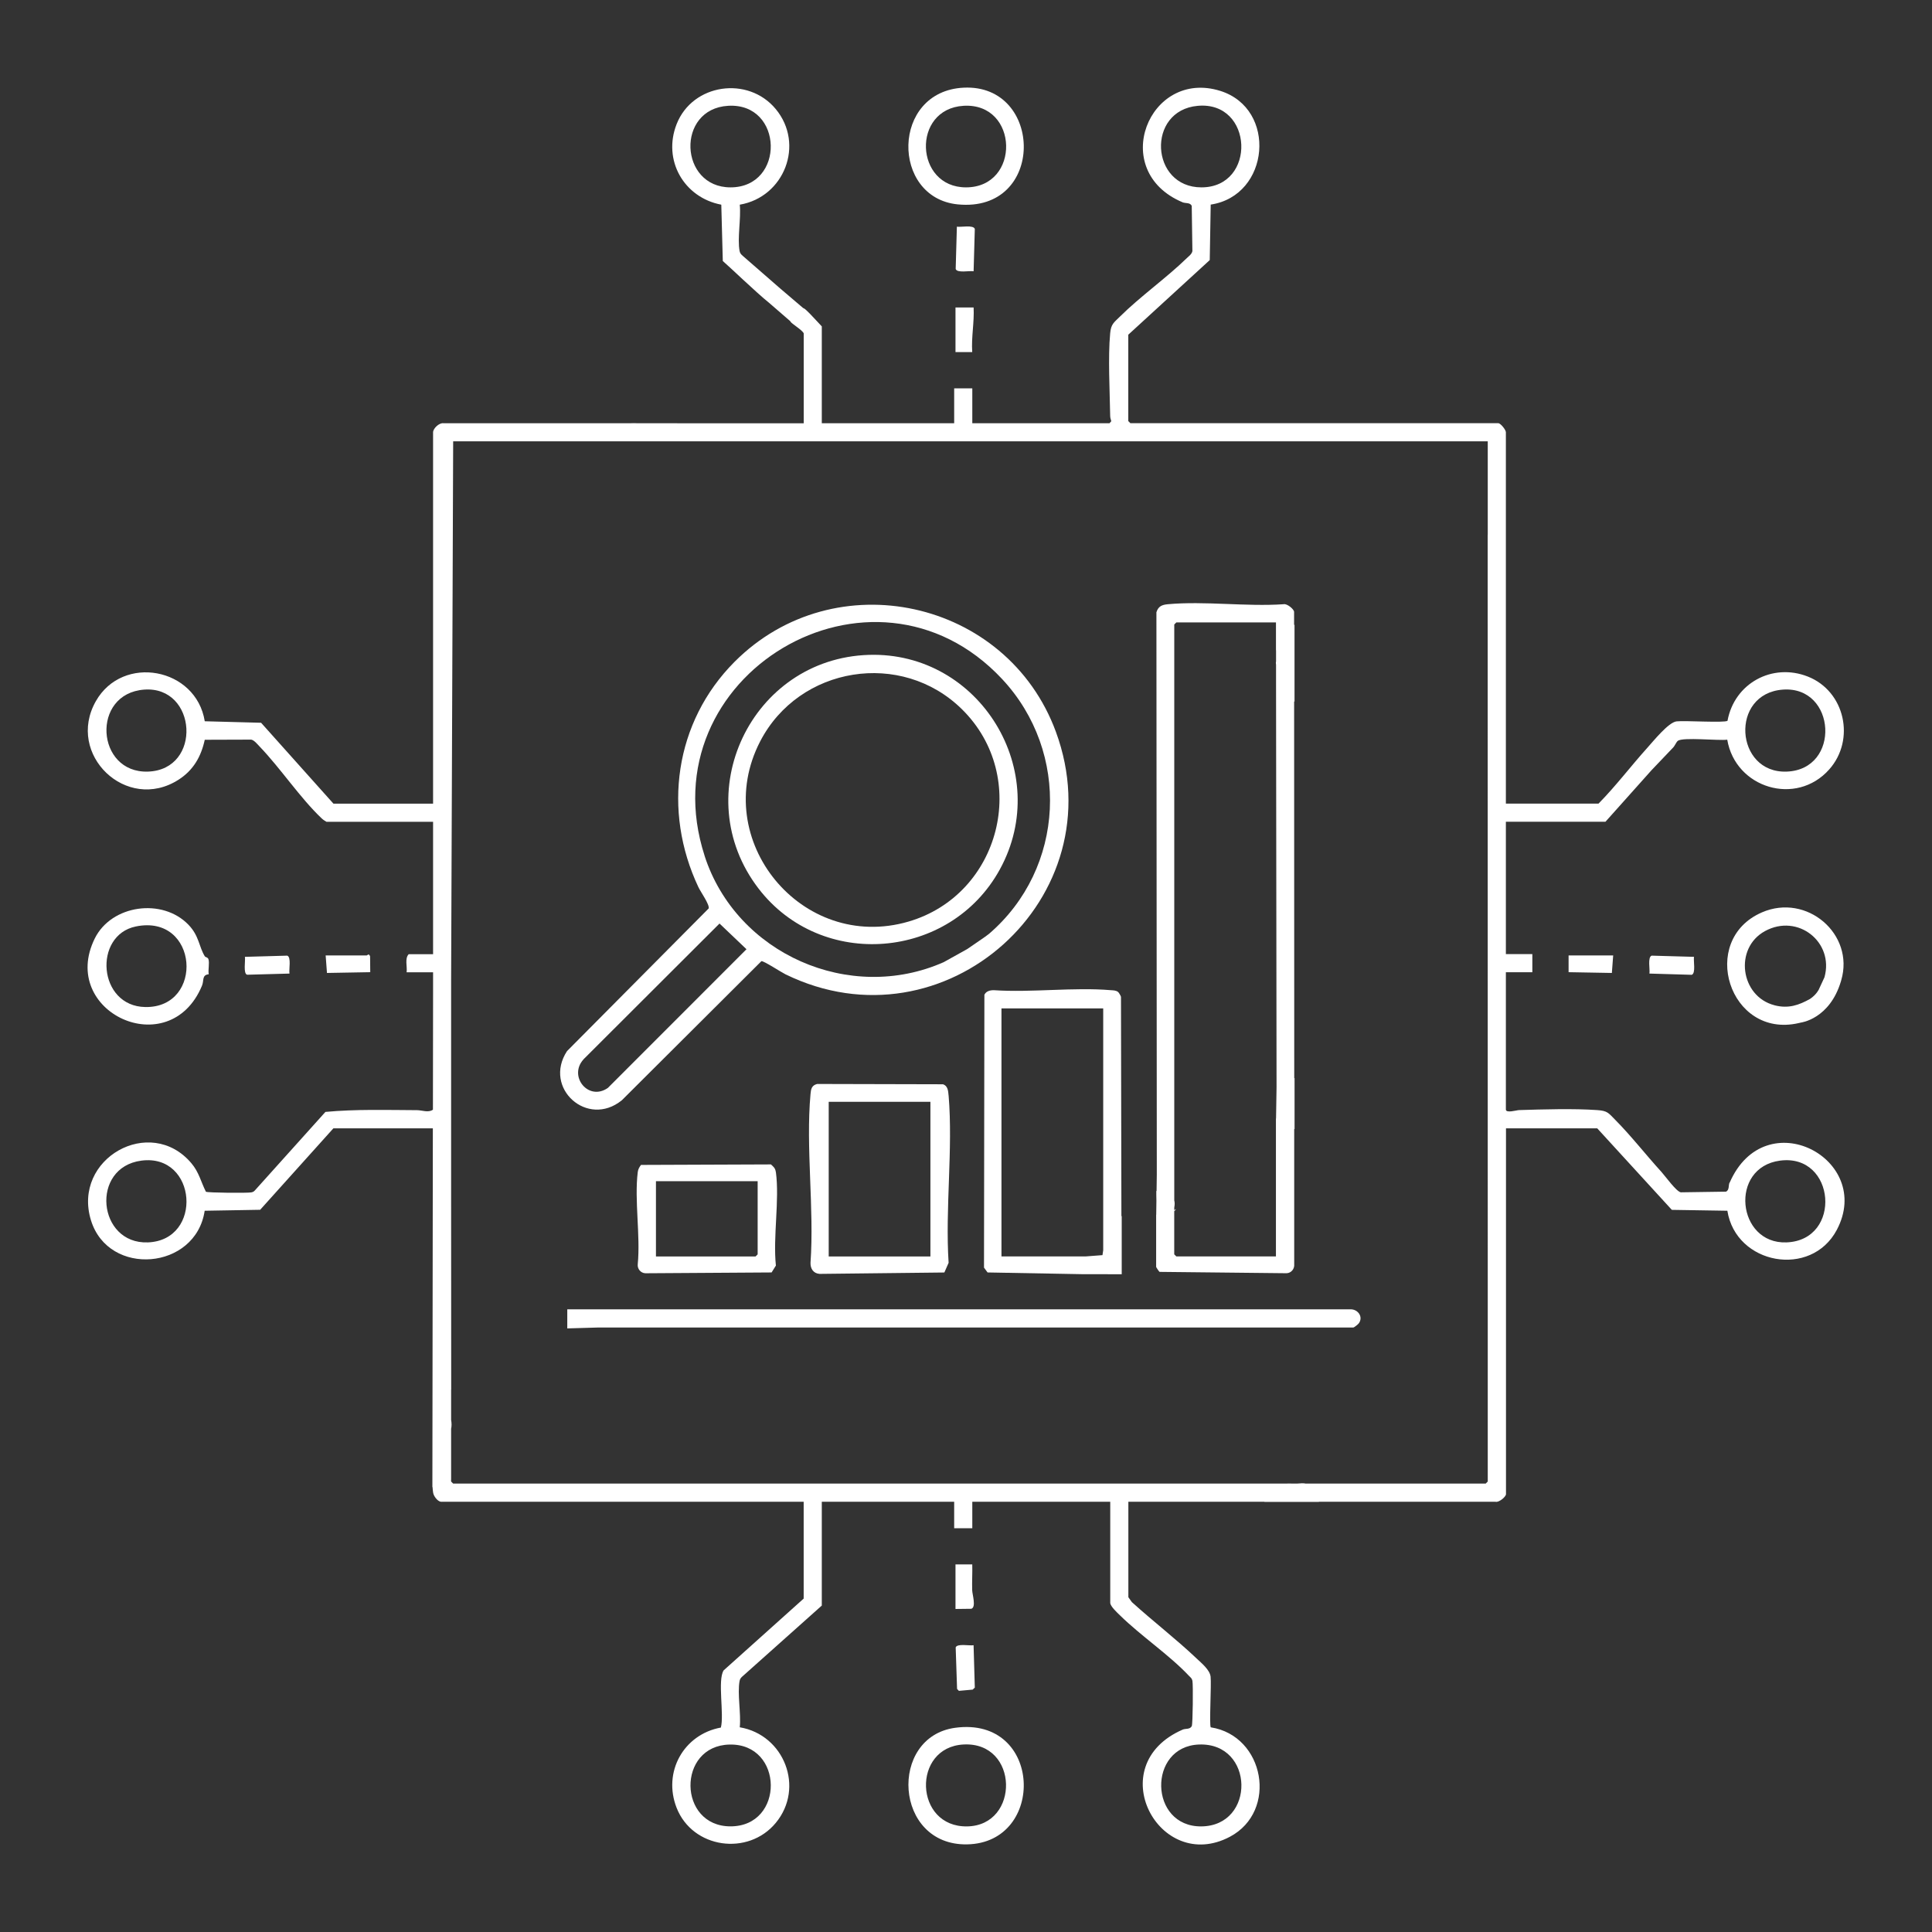 <svg xmlns="http://www.w3.org/2000/svg" id="Layer_1" data-name="Layer 1" viewBox="0 0 500 500"><rect x="0" y="0" width="500" height="500" fill="#333333" stroke="none"/><defs><style>      .cls-1 {        fill: #fff;      }    </style></defs><g id="AI-powered_Insights" data-name="AI-powered Insights"><path class="cls-1" d="M447.6,306.05c-.32.73,0,1.9-.9,2.35l-11.72.17c-1.18-.23-3.98-4.15-5-5.28-3.96-4.34-7.79-9.27-11.95-13.47-1.77-1.78-1.97-2.35-4.68-2.53-6.09-.43-14.03-.19-20.22,0-.65.02-3.41.87-3.41-.16v-35.52h6.85v-4.69h-6.85v-34.26h25.78l11.92-13.34h0l5.54-5.81c.49-.47.86-1.49,1.27-1.79,1.36-.99,10.47.01,12.78-.29,2.13,12.54,17.83,17.32,26.38,7.71,6.85-7.69,4.1-20.26-5.53-24.05-9.21-3.62-19.01,1.76-20.78,11.45-.8.58-11.08-.1-13.19.15-2.1.25-5.97,5.08-7.57,6.85-4.27,4.74-8.13,9.87-12.62,14.43h-23.98v-96.11c0-.61-1.36-2.34-1.98-2.34h-95.2l-.54-.54v-22.36l21.08-19.31.25-14.36c15.36-2.33,17.25-24.81,2.47-29.43-18.47-5.77-29.08,20.73-9.73,28.84.74.31,1.9,0,2.35.9l.17,11.72c-.15.78-.89,1.29-1.43,1.81-5.37,5.21-12.02,9.89-17.32,15.14-1.57,1.56-2.31,1.92-2.53,4.32-.58,6.23-.1,14.86,0,21.31,0,.5.13.97.29,1.44l-.45.53h-35.52v-9.02h-4.69v9.02h-34.26v-25.06c-.49-.5-1.86-2.02-3.01-3.21h0s0,0,0,0c-.73-.75-1.38-1.36-1.67-1.49-.04-.02-.08-.02-.12-.03l-5.96-5.08h0l-9.63-8.39c-.43-.37-.77-.69-.88-1.28-.63-3.32.41-8.5.04-12.02,11.52-1.96,16.85-15.64,9.32-24.74-7.16-8.66-21.54-6.6-25.66,3.89-3.66,9.31,1.87,19.01,11.56,20.85l.39,14.58c1.33,1.11,8.85,8.33,11.92,10.77h0s5.54,4.8,5.54,4.8c.02.04.03.07.05.11.24.51,3.21,2.27,3.43,3.06v23.26h-32.79l.04-.02h-10.4c-.53-.03-1.08-.02-1.63,0h-4.28s-44.16,0-44.16,0c-1.14-.16-2.7,1.37-2.7,2.35v96.11h-25.78l-18.73-20.94-14.58-.39c-2.22-13.88-21.25-17.43-28.19-5.19-7.81,13.78,7.94,28.92,21.4,20.32,3.82-2.44,5.84-5.96,6.79-10.34l12.02-.04c.79.15,1.61,1.2,2.18,1.79,5.42,5.64,10.45,13.27,16.04,18.58.38.36.81.64,1.26.9h27.59v34.26h-6.31c-1.08,1.15-.33,3.19-.54,4.69h6.85v4.48l-.04,31.07c-1.15.85-2.81.14-4.09.13-7.88-.04-15.92-.28-23.73.45l-18.27,20.33c-.25.3-.56.43-.94.5-1.03.19-11.17.11-11.72-.17-1.31-2.58-1.77-5.04-3.78-7.4-10.63-12.55-30.88-1.17-25.97,14.79,4.54,14.76,27.13,12.89,29.43-2.47l14.36-.25,18.95-21.08h25.74l-.12,91.41c0,.08,0,.16,0,.23v1.21s.04-.02.04-.02c.03.49.08.97.15,1.44.14.91,1.07,2.18,1.96,2.37h93.94v25.06l-20.72,18.59c-1.61,2.56.18,11.42-.71,14.79-9.65,1.77-15.08,11.53-11.45,20.78,4.14,10.53,18.51,12.54,25.66,3.89,7.53-9.1,2.19-22.79-9.32-24.74.37-3.53-.67-8.71-.04-12.02.11-.59.45-.92.88-1.28l20.39-18.2v-26.87h34.26v6.85h4.69v-6.85h35.7v26.15c0,.91,1.83,2.58,2.52,3.25,5.41,5.32,12.77,10.24,17.87,15.67.41.43.75.62.88,1.28.2,1.03.1,11.17-.17,11.72-.48.91-1.61.57-2.35.9-21.2,9.24-6.1,37.44,12.22,27.73,12.49-6.62,9.01-26.15-4.96-28.32-.42-.64.2-11.1-.04-13.12-.21-1.77-2.32-3.46-3.61-4.69-5.28-5.01-11.36-9.69-16.77-14.6l-.9-1.26v-24.7h35.21v.03h14.08l.04-.03h45.7c.89.22,2.7-1.3,2.7-1.98v-94.66h23.62l19.3,21.09,14.37.23c2.22,13.98,21.68,17.49,28.32,4.96,9.72-18.34-18.52-33.36-27.73-12.22ZM461.42,178.47c13.8-.99,15.09,20.7.97,21.22-13.41.49-14.78-20.23-.97-21.22ZM309.95,27.39c14.48-1.33,15.31,21.1.98,21.1-13.26,0-14.29-19.89-.98-21.1ZM188.44,27.38c14.37-.85,14.84,21.11.61,21.11-13.27,0-14.16-20.31-.61-21.11ZM38.31,199.69c-13.5.47-14.83-20.22-.97-21.22,13.67-.98,15.06,20.73.97,21.22ZM38.26,321.53c-13.02.48-14.96-19.42-1.66-21.16,14.4-1.88,16.05,20.62,1.66,21.16ZM189.05,472.66c-13.63,0-13.89-20.85-.26-21.17,14.09-.33,14.33,21.17.26,21.17ZM310.31,451.48c14.34-.53,14.69,21.06.6,21.19-13.58.13-13.94-20.7-.6-21.19ZM384.5,383.95h-46.59c-.56-.12-1.26-.09-2.25,0h-.84c-.43,0-1.56-.04-2.64,0H117.28l-.54-.54v-.49h.01v-13.16c.15-.65.15-1.47,0-2.28v-7.85h.02s-.02-48.35-.02-48.35v-52.99s0,0,0,0v-4.69l.53-139.39h267.75v16.41s0,0,0,0v4.51s0,0,0,0v3.15c-.01.11-.02.2-.02.26l.02,199.44h0s0,5.23,0,5.23v40.21l-.54.54ZM462.33,321.53c-12.82.47-14.89-19.41-1.66-21.16,14.42-1.9,16.19,20.62,1.66,21.16Z"></path><path class="cls-1" d="M160.91,284.77l36.14-36.02c.55-.14,5.14,2.87,6.23,3.4,41.16,20.13,85.79-19.8,69.98-62.77-12.65-34.35-57.26-44.13-83.18-18.08-15.51,15.59-18.66,38.57-9.33,58.3.6,1.26,2.93,4.53,2.66,5.5l-36.67,36.93c-6.26,9.58,5.3,19.94,14.17,12.73ZM182.36,221.5c-15.12-46.69,43.5-81.56,76.97-45.78,17.72,18.94,16.37,49-3.39,65.97-.77.66-4.15,2.87-5.63,3.93h0l-6.07,3.38c-24.3,10.77-53.66-2.1-61.89-27.5ZM151.01,274.15l35.2-35.14,6.98,6.65-35.87,35.89c-5.04,3.53-10.3-3.04-6.3-7.39Z"></path><path class="cls-1" d="M300.09,329.16l32.86.35c1.21-.04,2.11-1.11,1.99-2.34v-34.98s.09.01.09.01v-13.21l-.08.04-.03-97.54.1.11v-19.9h-.11v-3.34c0-.68-1.81-2.2-2.7-1.99-9.65.67-20.44-.87-29.96,0-1.52.14-2.48.52-2.97,2.08l.1,145.48h0l-.06,4.29h-.07c.02.69-.02,1.61.03,2.52l-.05,3.62s-.01,0-.02-.01v13.52c0,.09.71,1.17.88,1.29ZM303.9,313.45c0-.08.54-.4.36-.54-.11.14-.23.23-.36.27v-.66c.14-.79.13-1.37,0-1.84v-149.06l.54-.54h25.78v7.21h.02s0,2.85,0,2.85c-.07.26-.07.56,0,.9v4.41s.13,104.94.13,104.94h0l-.13,8.07s-.02,0-.03,0v35.7h-25.78l-.54-.54v-11.18Z"></path><path class="cls-1" d="M349.54,338.85h-186.83s.01,0,.01,0h-15.91v4.94l7.95-.23h195.47c.21,0,1.23-.81,1.43-1.09,1.22-1.68-.25-3.65-2.13-3.62Z"></path><path class="cls-1" d="M257.18,256.27c-.96-.03-2,.26-2.42,1.18l-.1,70.61.92,1.25,24.69.45h0s10.03.01,10.03.01v-15.08l-.08.08-.11-56.79c-.05-.25-.54-1.09-.73-1.24-.56-.45-1.2-.43-1.86-.48-9.69-.82-20.51.66-30.32,0ZM285.51,260.98v62.58l-.19,1.27-4.32.33h-21.82v-64.19h26.32Z"></path><path class="cls-1" d="M245.49,283.5c-.1-1.15-.19-2.48-1.43-2.89l-32.58-.08c-1.44.37-1.6,1.31-1.72,2.61-1.26,13.86.99,29.61,0,43.67-.04,1.53.74,2.75,2.35,2.87l32.29-.36,1.1-2.51c-.91-14.02,1.16-29.46,0-43.31ZM240.79,325.17h-26.32v-40.03h26.32v40.03Z"></path><path class="cls-1" d="M200.78,303.33c-.13-1-.55-1.33-1.26-1.98l-33.63.13c-.43.58-.75,1.11-.84,1.86-.9,7.28.72,16.36,0,23.84-.14,1.2.77,2.3,1.99,2.34l32.65-.21,1.11-1.78c-.78-7.51.97-16.92,0-24.2ZM196.08,324.63l-.54.54h-25.78v-19.47h26.32v18.93Z"></path><path class="cls-1" d="M53.94,248.22c-.15-.47-.8-.52-.91-.69-1.59-2.57-1.45-5.29-4.25-8.2-6.74-7.01-19.93-5.19-24.25,3.54-9.4,19.01,19.31,32.42,27.74,12.24.58-1.38-.09-2.76,1.75-2.98-.21-1.14.25-2.87-.08-3.9ZM37.61,260.62c-12.29-.19-13.55-18.57-2.46-20.85,16.23-3.33,17.82,21.09,2.46,20.85Z"></path><path class="cls-1" d="M247.2,447.15c-17.29,2.34-15.87,30.52,3.09,30.17,20.48-.37,19.55-33.24-3.09-30.17ZM250.33,472.67c-13.77.26-14.4-20.52-.94-21.2,14.32-.73,14.61,20.94.94,21.2Z"></path><path class="cls-1" d="M247.83,52.89c22.83,2.29,22.31-31.22,1.56-30.2-18.8.92-18.81,28.47-1.56,30.2ZM249.38,27.38c14.32-.84,14.83,21.11.61,21.11-13.3,0-14.12-20.31-.61-21.11Z"></path><path class="cls-1" d="M455.95,236.14c-16.48,7.18-8.42,32.73,9.52,28.64.21-.05.41-.1.6-.14,0,0,0,0,0,0,0,0,7.45-.9,10.36-10.68.01-.05.03-.09.04-.14.01-.05.03-.09.04-.14h0c3.5-11.9-8.89-22.63-20.57-17.54ZM459.24,260.16c-8.85-2.27-10.54-14.79-2.45-19.2,8.5-4.63,17.92,2.86,15.38,11.96-.4.87-.98,2.1-1.32,2.85-.04.08-.08.16-.11.25,0,0-.6,1.35-2.3,2.5-2.91,1.62-5.6,2.57-9.19,1.65Z"></path><path class="cls-1" d="M247.64,58.66l-.31,10.95c.37,1.12,3.62.4,4.64.59l.31-10.95c-.37-1.12-3.62-.4-4.64-.59Z"></path><path class="cls-1" d="M247.33,426.37l.36,10.72.47.5,3.57-.32.55-.52-.32-10.97c-1.02.2-4.27-.52-4.64.59Z"></path><path class="cls-1" d="M63.95,252.26l10.97-.3c-.2-1.02.52-4.27-.59-4.64l-10.95.31c.18.95-.49,4.36.58,4.63Z"></path><path class="cls-1" d="M437.81,252.28c1.12-.37.4-3.64.6-4.65l-10.95-.31c-1.12.37-.4,3.62-.59,4.64l10.95.32Z"></path><path class="cls-1" d="M251.97,79.58h-4.69v11.54h4.33c-.26-3.88.56-7.67.36-11.54Z"></path><path class="cls-1" d="M95.78,247.49c-.34-.89-.72-.22-.86-.22-3.54.03-7.1-.02-10.64,0l.34,4.53,11.2-.2-.04-4.11Z"></path><polygon class="cls-1" points="405.95 251.6 417.15 251.8 417.49 247.27 405.95 247.27 405.95 251.6"></polygon><path class="cls-1" d="M251.61,404.86h-4.33v11.54l4.1-.05c1.31-.43.25-3.69.22-4.8-.07-2.22.08-4.47.02-6.69Z"></path><path class="cls-1" d="M258.75,225.02c13.86-25.24-5.16-56.43-33.9-55.54-30.46.95-47.17,36.19-28.56,60.45,16.31,21.27,49.62,18.48,62.46-4.91ZM196.74,191.85c10.09-19.46,36.57-23.72,52.22-8.29,17.75,17.5,10.01,47.99-13.86,54.95-27.57,8.03-51.58-21.17-38.36-46.66Z"></path></g></svg>